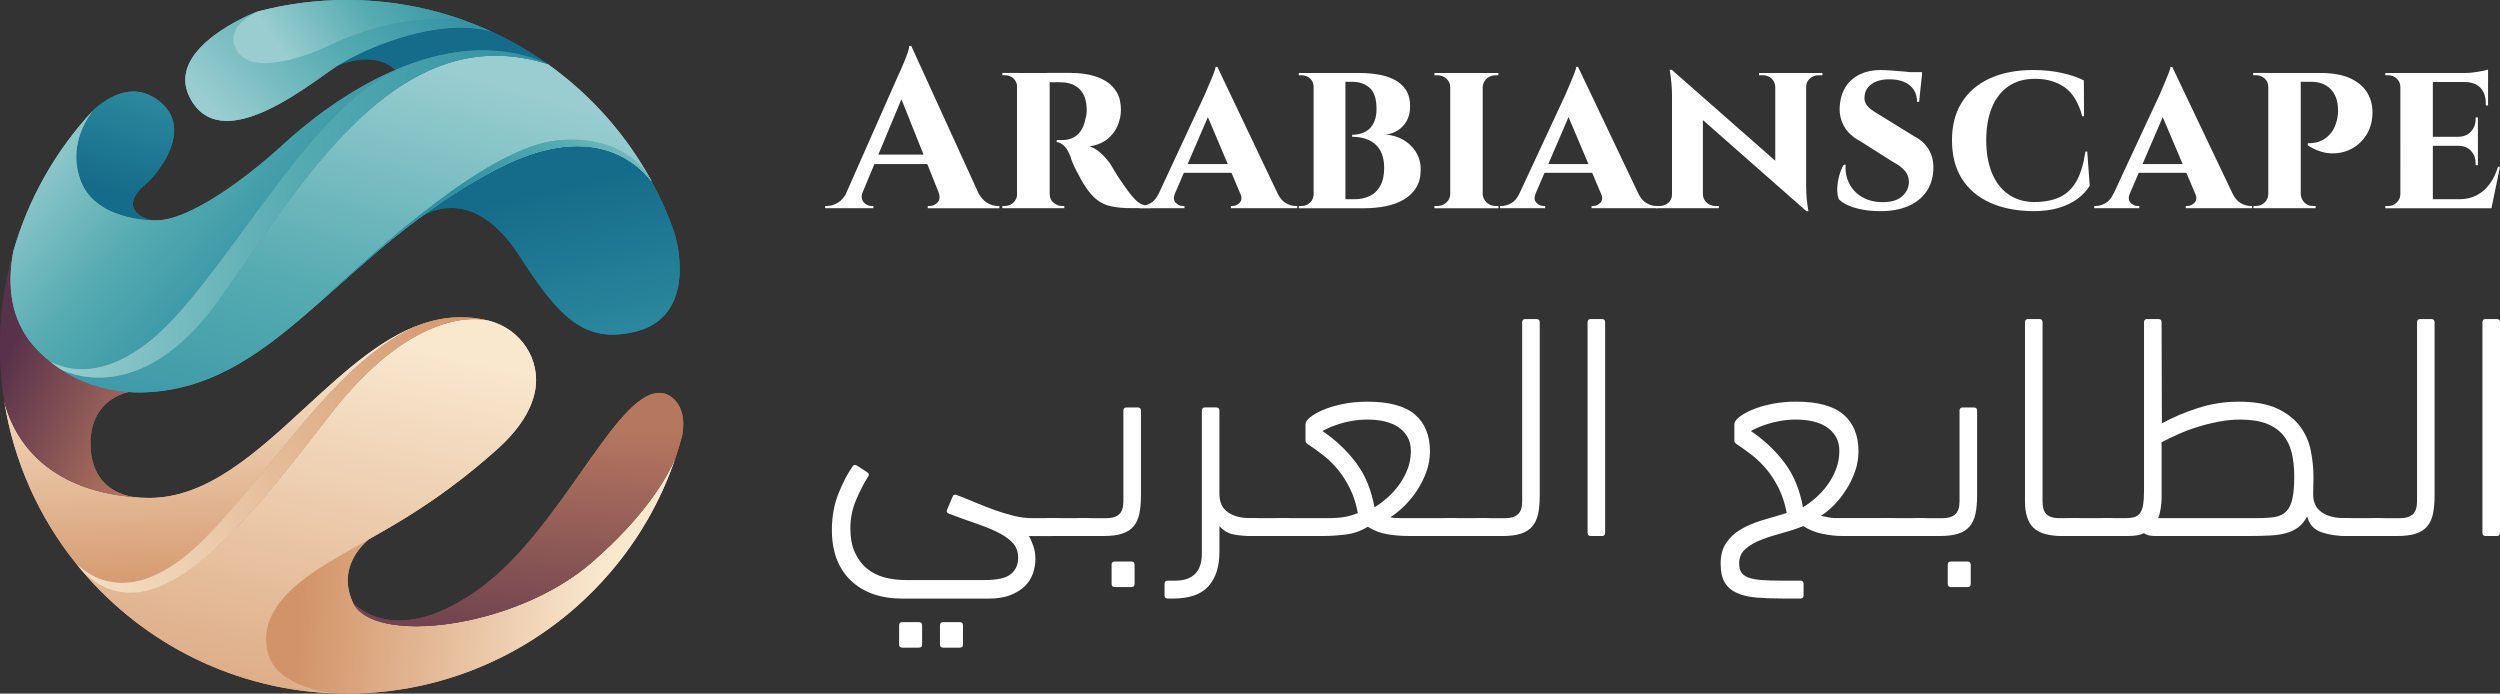<?xml version="1.0" encoding="UTF-8"?>
<svg xmlns="http://www.w3.org/2000/svg" xmlns:xlink="http://www.w3.org/1999/xlink" id="Layer_2" data-name="Layer 2" viewBox="0 0 930.96 258.28">
  <rect x="0" y="0" width="930.96" height="258.28" fill="#333333" stroke="none"/>
  <defs>
    <style> .cls-1 { fill: url(#linear-gradient-2); } .cls-2 { fill: #fff; } .cls-3 { fill: url(#linear-gradient-17); } .cls-4 { fill: url(#linear-gradient-15); } .cls-5 { fill: url(#linear-gradient-18); } .cls-6 { fill: url(#linear-gradient-28); } .cls-7 { fill: url(#linear-gradient-14); } .cls-8 { fill: url(#linear-gradient-20); } .cls-9 { fill: url(#linear-gradient-6); } .cls-10 { fill: url(#linear-gradient-11); } .cls-11 { fill: url(#linear-gradient-10); } .cls-12 { fill: url(#linear-gradient-16); } .cls-13 { fill: url(#linear-gradient-21); } .cls-14 { fill: url(#linear-gradient-25); } .cls-15 { fill: url(#linear-gradient-5); } .cls-16 { fill: url(#linear-gradient-7); } .cls-17 { fill: url(#linear-gradient-24); } .cls-18 { fill: url(#linear-gradient-9); } .cls-19 { fill: url(#linear-gradient-22); } .cls-20 { fill: url(#linear-gradient-3); } .cls-21 { fill: url(#linear-gradient); } .cls-22 { fill: url(#linear-gradient-27); } .cls-23 { fill: url(#linear-gradient-29); } .cls-24 { fill: url(#linear-gradient-30); } .cls-25 { fill: url(#linear-gradient-23); } .cls-26 { fill: url(#linear-gradient-19); } .cls-27 { fill: url(#linear-gradient-4); } .cls-28 { fill: url(#linear-gradient-8); } .cls-29 { fill: url(#linear-gradient-12); } .cls-30 { fill: url(#linear-gradient-13); } .cls-31 { fill: url(#linear-gradient-26); } </style>
    <linearGradient id="linear-gradient" x1="223.19" y1="217.02" x2="112.81" y2="208.94" gradientUnits="userSpaceOnUse">
      <stop offset="0" stop-color="#f9e7ce"></stop>
      <stop offset="1" stop-color="#d29368"></stop>
    </linearGradient>
    <linearGradient id="linear-gradient-2" x1="223.19" y1="217.02" x2="112.82" y2="208.94" xlink:href="#linear-gradient"></linearGradient>
    <linearGradient id="linear-gradient-3" x1="127.44" y1="123.43" x2="83.36" y2="316.86" xlink:href="#linear-gradient"></linearGradient>
    <linearGradient id="linear-gradient-4" x1="127.44" y1="123.43" x2="83.36" y2="316.9" xlink:href="#linear-gradient"></linearGradient>
    <linearGradient id="linear-gradient-5" x1="81.09" y1="130.15" x2="84.03" y2="225.17" xlink:href="#linear-gradient"></linearGradient>
    <linearGradient id="linear-gradient-6" x1="81.09" y1="130.15" x2="84.03" y2="225.17" xlink:href="#linear-gradient"></linearGradient>
    <linearGradient id="linear-gradient-7" x1="60.71" y1="156.74" x2="2.84" y2="130.69" gradientUnits="userSpaceOnUse">
      <stop offset="0" stop-color="#b6775f"></stop>
      <stop offset="1" stop-color="#58314a"></stop>
    </linearGradient>
    <linearGradient id="linear-gradient-8" x1="60.72" y1="156.72" x2="2.85" y2="130.68" xlink:href="#linear-gradient-7"></linearGradient>
    <linearGradient id="linear-gradient-9" x1="237.48" y1="220.41" x2="200.95" y2="71.41" gradientUnits="userSpaceOnUse">
      <stop offset="0" stop-color="#55abb1"></stop>
      <stop offset=".5" stop-color="#3190a3"></stop>
      <stop offset="1" stop-color="#156c8a"></stop>
    </linearGradient>
    <linearGradient id="linear-gradient-10" x1="237.49" y1="220.41" x2="200.95" y2="71.4" xlink:href="#linear-gradient-9"></linearGradient>
    <linearGradient id="linear-gradient-11" x1="154.61" y1="23.54" x2="105.28" y2="200.42" gradientUnits="userSpaceOnUse">
      <stop offset="0" stop-color="#99cdd0"></stop>
      <stop offset=".5" stop-color="#55abb1"></stop>
      <stop offset="1" stop-color="#3190a3"></stop>
    </linearGradient>
    <linearGradient id="linear-gradient-12" x1="154.61" y1="23.54" x2="105.28" y2="200.42" xlink:href="#linear-gradient-11"></linearGradient>
    <linearGradient id="linear-gradient-13" x1="68.75" y1="-21.07" x2="42.38" y2="71.25" xlink:href="#linear-gradient-9"></linearGradient>
    <linearGradient id="linear-gradient-14" x1="68.77" y1="-21.1" x2="42.38" y2="71.27" xlink:href="#linear-gradient-9"></linearGradient>
    <linearGradient id="linear-gradient-15" x1="28.53" y1="33.29" x2="106.6" y2="100.73" xlink:href="#linear-gradient-11"></linearGradient>
    <linearGradient id="linear-gradient-16" x1="28.53" y1="33.29" x2="106.6" y2="100.73" xlink:href="#linear-gradient-11"></linearGradient>
    <linearGradient id="linear-gradient-17" x1="217.02" y1="160.03" x2="212.62" y2="148.66" xlink:href="#linear-gradient-9"></linearGradient>
    <linearGradient id="linear-gradient-18" x1="216.99" y1="159.95" x2="212.59" y2="148.59" xlink:href="#linear-gradient-9"></linearGradient>
    <linearGradient id="linear-gradient-19" x1="89.83" y1="51.21" x2="160.57" y2="-15.14" xlink:href="#linear-gradient-11"></linearGradient>
    <linearGradient id="linear-gradient-20" x1="89.83" y1="51.21" x2="160.57" y2="-15.14" xlink:href="#linear-gradient-11"></linearGradient>
    <linearGradient id="linear-gradient-21" x1="108.76" y1="23.94" x2="165.63" y2="-15.62" gradientUnits="userSpaceOnUse">
      <stop offset="0" stop-color="#99cdd0"></stop>
      <stop offset=".5" stop-color="#55abb1"></stop>
      <stop offset="1" stop-color="#3190a3"></stop>
    </linearGradient>
    <linearGradient id="linear-gradient-22" x1="108.75" y1="23.94" x2="165.63" y2="-15.62" xlink:href="#linear-gradient-21"></linearGradient>
    <linearGradient id="linear-gradient-23" x1="10.9" y1="228.86" x2="188.69" y2="120.13" xlink:href="#linear-gradient"></linearGradient>
    <linearGradient id="linear-gradient-24" x1="10.92" y1="228.89" x2="188.71" y2="120.16" xlink:href="#linear-gradient"></linearGradient>
    <linearGradient id="linear-gradient-25" x1="194.54" y1="157.95" x2="189.58" y2="262.12" xlink:href="#linear-gradient-7"></linearGradient>
    <linearGradient id="linear-gradient-26" x1="194.54" y1="157.95" x2="189.58" y2="262.12" xlink:href="#linear-gradient-7"></linearGradient>
    <linearGradient id="linear-gradient-27" x1="18.63" y1="79.66" x2="203.97" y2="79.66" xlink:href="#linear-gradient-11"></linearGradient>
    <linearGradient id="linear-gradient-28" x1="18.63" y1="79.66" x2="203.97" y2="79.66" xlink:href="#linear-gradient-11"></linearGradient>
    <linearGradient id="linear-gradient-29" x1="239.76" y1="30.82" x2="185.61" y2="85.25" xlink:href="#linear-gradient-11"></linearGradient>
    <linearGradient id="linear-gradient-30" x1="239.78" y1="30.81" x2="185.61" y2="85.24" xlink:href="#linear-gradient-11"></linearGradient>
  </defs>
  <g id="Layer_1-2" data-name="Layer 1">
    <g>
      <g>
        <g>
          <path class="cls-2" d="m316.65,196.63c0,3.56.55,6.57,1.66,9.03,1.11,2.45,2.59,4.46,4.45,6,1.86,1.54,4.03,2.65,6.52,3.33,2.49.67,5.16,1.01,8,1.01h29.41c4.66,0,7.9-.73,9.72-2.2,1.82-1.47,2.73-3.5,2.73-6.12,0-2.06-.58-3.78-1.72-5.17-1.15-1.39-2.83-2.67-5.05-3.86-2.22-1.19-4.93-2.33-8.14-3.44-3.21-1.11-6.83-2.41-10.87-3.92-.71-.24-.95-.71-.71-1.43l2.02-4.75c.24-.79.71-1.07,1.43-.83,2.53.95,5.01,1.94,7.42,2.97,2.42,1.03,4.81,1.96,7.19,2.79,2.38.83,4.69,1.53,6.95,2.08,2.26.56,4.53.83,6.83.83h7.37c1.58,0,2.77.12,3.56.36.79.24,1.19,1.03,1.19,2.38,0,1.59-.38,2.63-1.12,3.15-.75.52-1.95.77-3.6.77h-8.74c.4.63.91,1.74,1.51,3.33.61,1.58.91,3.29.91,5.11s-.3,3.62-.89,5.41c-.6,1.78-1.59,3.37-2.98,4.75-1.39,1.38-3.19,2.51-5.41,3.39-2.22.87-4.92,1.31-8.09,1.31h-32.01c-8.25,0-14.71-2.26-19.39-6.77-4.68-4.51-7.02-10.77-7.02-18.77,0-4.99.83-9.54,2.48-13.66,1.65-4.12,3.44-7.52,5.36-10.22.32-.48.87-.48,1.66,0l3.68,2.38c.63.4.75.91.36,1.54-1.58,2.46-3.09,5.37-4.51,8.73-1.43,3.37-2.14,6.87-2.14,10.51Zm19.36,44.55c-.79,0-1.19-.4-1.19-1.19v-7.13c0-.79.39-1.19,1.19-1.19h6.18c.79,0,1.19.4,1.19,1.19v7.13c0,.79-.4,1.19-1.19,1.19h-6.18Zm15.21,0c-.79,0-1.19-.4-1.19-1.19v-7.13c0-.79.4-1.19,1.19-1.19h6.18c.79,0,1.19.4,1.19,1.19v7.13c0,.79-.4,1.19-1.19,1.19h-6.18Z"></path>
          <path class="cls-2" d="m391.73,199.6c-1.58,0-2.61-.28-3.09-.83-.48-.55-.71-1.43-.71-2.61,0-1.58.22-2.51.65-2.79.44-.28,1.48-.42,3.15-.42h12c1.58,0,2.77.18,3.56.53.79.36,1.19,1.13,1.19,2.32,0,1.51-.38,2.52-1.13,3.03-.75.52-1.96.77-3.62.77h-12Z"></path>
          <path class="cls-2" d="m403.49,199.6c-1.58,0-2.77-.2-3.56-.59-.79-.4-1.19-1.27-1.19-2.61,0-1.5.38-2.45,1.13-2.85.75-.4,1.96-.59,3.62-.59h8.67c1.98,0,3.5-.47,4.57-1.43,1.07-.95,1.6-2.57,1.6-4.87v-33.74c0-.79.4-1.19,1.19-1.19h4.16c.79,0,1.19.4,1.19,1.19v31.72c0,2.54-.2,4.75-.59,6.65-.4,1.9-1.11,3.47-2.14,4.69-1.03,1.23-2.44,2.14-4.22,2.73-1.78.59-4.1.89-6.95.89h-7.48Zm11.64,19.01c-.79,0-1.19-.4-1.19-1.19v-7.13c0-.79.4-1.19,1.19-1.19h6.18c.79,0,1.19.4,1.19,1.19v7.13c0,.79-.4,1.19-1.19,1.19h-6.18Z"></path>
          <path class="cls-2" d="m454.1,184.04c0,3.01,1.05,5.25,3.15,6.71,2.1,1.47,4.89,2.2,8.38,2.2h.59c1.58,0,2.77.22,3.56.65.79.44,1.19,1.21,1.19,2.32,0,1.82-.38,2.89-1.13,3.21-.75.32-1.96.48-3.62.48-2.61,0-4.91-.2-6.89-.59-1.98-.4-3.72-1.43-5.23-3.09v9.5c0,5.62-1.39,9.94-4.16,12.95-2.77,3.01-7.13,4.51-13.07,4.51h-2.02c-.79,0-1.19-.4-1.19-1.19v-4.28c0-.79.4-1.19,1.19-1.19h2.73c3.25,0,5.72-.83,7.42-2.5,1.7-1.66,2.55-4.2,2.55-7.6v-53.22c0-.79.39-1.19,1.19-1.19h4.16c.79,0,1.19.4,1.19,1.19v31.12Z"></path>
          <path class="cls-2" d="m466.1,199.6c-1.58,0-2.61-.28-3.09-.83-.48-.55-.71-1.43-.71-2.61,0-1.58.22-2.51.65-2.79.44-.28,1.48-.42,3.15-.42h12c1.58,0,2.77.18,3.56.53.79.36,1.19,1.13,1.19,2.32,0,1.51-.38,2.52-1.13,3.03-.75.52-1.96.77-3.62.77h-12Z"></path>
          <path class="cls-2" d="m509.22,149.58c8.08,0,13.98,1.6,17.7,4.81,3.72,3.21,5.58,7.78,5.58,13.72,0,2.61-.46,5.17-1.37,7.66-.91,2.5-2.08,4.81-3.5,6.95-1.43,2.14-3.01,4.06-4.75,5.76-1.74,1.7-3.44,3.07-5.11,4.1.39.16.95.26,1.66.3.71.04,1.31.06,1.78.06h19.13c2.06,0,3.4.32,4.04.95.63.63.95,1.43.95,2.38,0,1.35-.38,2.24-1.13,2.67-.75.44-2.04.65-3.86.65h-15.68c-2.85,0-5.54-.22-8.08-.65-2.54-.43-4.95-1.37-7.25-2.79-2.54,1.58-5.31,2.55-8.32,2.91-3.01.36-5.66.53-7.96.53h-15.21c-1.74,0-2.99-.2-3.74-.59-.75-.4-1.13-1.31-1.13-2.73,0-1.27.32-2.14.95-2.61.63-.48,1.94-.71,3.92-.71h16.75c2.3,0,4.28-.14,5.94-.42,1.66-.28,3.37-.77,5.11-1.48-.63-3.4-1.6-6.43-2.91-9.09-1.31-2.65-2.79-4.99-4.45-7.01-1.66-2.02-3.43-3.76-5.29-5.23-1.86-1.46-3.62-2.75-5.29-3.86-1.03-.63-1.54-1.15-1.54-1.54v-6.42c0-.71.57-1.54,1.72-2.5,1.15-.95,2.73-1.86,4.75-2.73,2.02-.87,4.45-1.6,7.31-2.2s5.94-.89,9.27-.89Zm2.61,39.32c1.58-.95,3.19-2.14,4.81-3.56,1.62-1.43,3.09-3.05,4.4-4.87,1.31-1.82,2.35-3.78,3.15-5.88.79-2.1,1.19-4.3,1.19-6.59,0-2.14-.44-3.94-1.31-5.41-.87-1.46-2.04-2.67-3.5-3.62-1.47-.95-3.17-1.64-5.11-2.08-1.94-.44-4.02-.65-6.24-.65-1.98,0-3.88.16-5.7.47-1.82.32-3.47.71-4.93,1.19-1.47.48-2.73.95-3.8,1.43-1.07.48-1.84.87-2.32,1.19,4.91,3.33,9.07,7.25,12.47,11.76,3.4,4.51,5.7,10.06,6.89,16.63Z"></path>
          <path class="cls-2" d="m540.23,199.6c-1.58,0-2.61-.28-3.09-.83-.48-.55-.71-1.43-.71-2.61,0-1.58.22-2.51.65-2.79.44-.28,1.48-.42,3.15-.42h12c1.58,0,2.77.18,3.56.53.79.36,1.19,1.13,1.19,2.32,0,1.51-.38,2.52-1.13,3.03-.75.52-1.96.77-3.62.77h-12Z"></path>
          <path class="cls-2" d="m551.99,199.6c-1.58,0-2.77-.2-3.56-.59-.79-.4-1.19-1.27-1.19-2.61,0-1.5.38-2.45,1.13-2.85.75-.4,1.96-.59,3.62-.59h8.67c1.98,0,3.5-.47,4.57-1.43,1.07-.95,1.6-2.57,1.6-4.87v-66.65c0-.79.4-1.19,1.19-1.19h4.16c.79,0,1.19.4,1.19,1.19v64.63c0,2.54-.2,4.75-.59,6.65-.4,1.9-1.11,3.47-2.14,4.69-1.03,1.23-2.44,2.14-4.22,2.73s-4.1.89-6.95.89h-7.48Z"></path>
          <path class="cls-2" d="m597.73,198.41c0,.79-.4,1.19-1.19,1.19h-4.16c-.79,0-1.19-.4-1.19-1.19v-78.41c0-.79.39-1.19,1.19-1.19h4.16c.79,0,1.19.4,1.19,1.19v78.41Z"></path>
          <path class="cls-2" d="m664.02,222.88c-3.8,0-7.13-.12-9.98-.36-2.85-.24-5.28-.81-7.28-1.72-2-.91-3.51-2.22-4.51-3.92-1.01-1.7-1.51-4.02-1.51-6.95,0-3.09.66-5.64,2-7.66,1.33-2.02,3.11-3.7,5.35-5.05,2.23-1.35,4.84-2.47,7.81-3.39,2.97-.91,6.12-1.84,9.44-2.79-.63-3.4-1.6-6.43-2.91-9.09-1.31-2.65-2.79-4.99-4.46-7.01-1.66-2.02-3.43-3.76-5.29-5.23-1.86-1.46-3.62-2.75-5.29-3.86-1.03-.63-1.54-1.15-1.54-1.54v-6.42c0-.71.57-1.54,1.72-2.5,1.15-.95,2.73-1.86,4.74-2.73,2.01-.87,4.44-1.6,7.29-2.2,2.84-.59,5.92-.89,9.24-.89,8.06,0,13.94,1.6,17.66,4.81,3.71,3.21,5.57,7.78,5.57,13.72,0,2.54-.42,4.99-1.25,7.37-.83,2.38-1.92,4.63-3.27,6.77-1.35,2.14-2.85,4.06-4.51,5.76-1.66,1.7-3.33,3.07-4.99,4.1.87.16,1.78.34,2.73.53.95.2,1.82.3,2.61.3h19.72c1.58,0,2.77.12,3.56.36.79.24,1.19,1.03,1.19,2.38,0,1.59-.38,2.63-1.13,3.15-.75.52-1.96.77-3.62.77h-17.23c-2.3,0-4.75-.28-7.36-.83-2.61-.55-4.94-1.5-6.99-2.85-2.37.95-4.95,1.8-7.75,2.55-2.8.75-5.41,1.58-7.81,2.5-2.41.91-4.4,2.06-5.97,3.44-1.58,1.38-2.37,3.19-2.37,5.41,0,1.35.26,2.44.77,3.27.51.83,1.38,1.48,2.61,1.96,1.23.48,2.85.79,4.87.95,2.02.16,4.53.24,7.54.24h7.01c.79,0,1.19.4,1.19,1.19v4.28c0,.79-.4,1.19-1.19,1.19h-6.42Zm7.37-33.98c1.58-.95,3.19-2.14,4.81-3.56,1.62-1.43,3.09-3.05,4.4-4.87,1.31-1.82,2.36-3.78,3.15-5.88.79-2.1,1.19-4.3,1.19-6.59,0-2.14-.44-3.94-1.31-5.41-.87-1.46-2.04-2.67-3.5-3.62-1.47-.95-3.17-1.64-5.11-2.08-1.94-.44-4.02-.65-6.24-.65-1.98,0-3.88.16-5.7.47-1.82.32-3.47.71-4.93,1.19-1.47.48-2.73.95-3.8,1.43-1.07.48-1.84.87-2.32,1.19,4.91,3.33,9.07,7.25,12.47,11.76,3.4,4.51,5.7,10.06,6.89,16.63Z"></path>
          <path class="cls-2" d="m703.1,199.6c-1.58,0-2.61-.28-3.09-.83-.48-.55-.71-1.43-.71-2.61,0-1.58.22-2.51.65-2.79.44-.28,1.48-.42,3.15-.42h12c1.58,0,2.77.18,3.56.53.79.36,1.19,1.13,1.19,2.32,0,1.51-.38,2.52-1.13,3.03-.75.52-1.96.77-3.62.77h-12Z"></path>
          <path class="cls-2" d="m714.86,199.6c-1.58,0-2.77-.2-3.56-.59-.79-.4-1.19-1.27-1.19-2.61,0-1.5.38-2.45,1.13-2.85.75-.4,1.96-.59,3.62-.59h8.67c1.98,0,3.5-.47,4.57-1.43,1.07-.95,1.6-2.57,1.6-4.87v-33.74c0-.79.4-1.19,1.19-1.19h4.16c.79,0,1.19.4,1.19,1.19v31.72c0,2.54-.2,4.75-.59,6.65-.4,1.9-1.11,3.47-2.14,4.69-1.03,1.23-2.44,2.14-4.22,2.73-1.78.59-4.1.89-6.95.89h-7.48Zm11.64,19.01c-.79,0-1.19-.4-1.19-1.19v-7.13c0-.79.39-1.19,1.19-1.19h6.18c.79,0,1.19.4,1.19,1.19v7.13c0,.79-.4,1.19-1.19,1.19h-6.18Z"></path>
          <path class="cls-2" d="m754.07,120c0-.79.39-1.19,1.19-1.19h4.16c.79,0,1.19.4,1.19,1.19v66.65c0,2.38.51,4.02,1.54,4.93,1.03.91,2.53,1.37,4.51,1.37h5.94c3.17,0,4.75,1.11,4.75,3.33,0,1.59-.38,2.54-1.13,2.85-.75.32-1.96.48-3.62.48h-4.63c-4.99,0-8.55-1.01-10.69-3.03-2.14-2.02-3.21-5.33-3.21-9.92v-66.65Z"></path>
          <path class="cls-2" d="m772.48,199.6c-1.58,0-2.61-.28-3.09-.83-.48-.55-.71-1.43-.71-2.61,0-1.58.22-2.51.65-2.79.44-.28,1.48-.42,3.15-.42h12c1.58,0,2.77.18,3.56.53.79.36,1.19,1.13,1.19,2.32,0,1.51-.38,2.52-1.13,3.03-.75.52-1.96.77-3.62.77h-12Z"></path>
          <path class="cls-2" d="m859.13,192.35c-.87,1.66-1.96,2.99-3.26,3.98-1.31.99-2.83,1.72-4.57,2.2-1.74.48-3.76.77-6.05.89-2.29.12-4.86.18-7.71.18h-35.36c-.63,0-1.3-.08-2.02-.24-.71-.16-1.31-.43-1.78-.83-.79.4-1.66.67-2.61.83-.95.16-2.18.24-3.68.24h-7.84c-1.58,0-2.77-.2-3.56-.59-.79-.4-1.19-1.31-1.19-2.73,0-2.22,1.59-3.33,4.75-3.33h7.25c1.35,0,2.47-.14,3.39-.42.91-.28,1.62-.81,2.14-1.6.51-.79.87-1.84,1.07-3.15.2-1.31.3-2.99.3-5.05v-62.73c0-.79.39-1.19,1.17-1.19h4.2c.78,0,1.17.4,1.17,1.19l.11,37.66c4.03-2.22,8.5-4.12,13.4-5.7,4.9-1.58,9.96-2.38,15.18-2.38,5.93,0,10.71.85,14.35,2.55,3.64,1.7,6.46,3.9,8.48,6.59,2.02,2.69,3.36,5.7,4.03,9.03.67,3.33,1.01,6.57,1.01,9.74,0,1.27-.02,2.46-.06,3.56-.04,1.11-.06,2.1-.06,2.97,0,3.01,1.05,5.25,3.15,6.71,2.1,1.47,4.89,2.2,8.38,2.2h.59c1.58,0,2.77.22,3.56.65.79.44,1.19,1.21,1.19,2.32,0,1.82-.38,2.89-1.13,3.21-.75.32-1.96.48-3.62.48-3.41,0-6.45-.48-9.14-1.43-2.69-.95-4.42-2.89-5.2-5.82Zm-18.48.59c2.54,0,4.68-.14,6.43-.42,1.75-.28,3.15-.95,4.23-2.02,1.07-1.07,1.84-2.63,2.32-4.69.47-2.06.71-4.87.71-8.43,0-3.25-.32-6.18-.95-8.79-.63-2.61-1.73-4.83-3.27-6.65-1.55-1.82-3.61-3.23-6.19-4.22-2.58-.99-5.82-1.48-9.7-1.48-2.62,0-5.28.26-7.98.77-2.7.52-5.32,1.17-7.86,1.96-2.54.79-4.96,1.7-7.26,2.73-2.3,1.03-4.37,2.02-6.19,2.97v20.79c0,1.19-.12,2.52-.35,3.98-.23,1.47-.54,2.63-.93,3.5h37.02Z"></path>
          <path class="cls-2" d="m873.46,199.6c-1.58,0-2.61-.28-3.09-.83-.48-.55-.71-1.43-.71-2.61,0-1.58.22-2.51.65-2.79.44-.28,1.48-.42,3.15-.42h12c1.58,0,2.77.18,3.56.53.79.36,1.19,1.13,1.19,2.32,0,1.51-.38,2.52-1.13,3.03-.75.52-1.96.77-3.62.77h-12Z"></path>
          <path class="cls-2" d="m885.22,199.6c-1.58,0-2.77-.2-3.56-.59-.79-.4-1.19-1.27-1.19-2.61,0-1.5.38-2.45,1.13-2.85.75-.4,1.96-.59,3.62-.59h8.67c1.98,0,3.5-.47,4.57-1.43,1.07-.95,1.6-2.57,1.6-4.87v-66.65c0-.79.4-1.19,1.19-1.19h4.16c.79,0,1.19.4,1.19,1.19v64.63c0,2.54-.2,4.75-.59,6.65-.4,1.9-1.11,3.47-2.14,4.69-1.03,1.23-2.44,2.14-4.22,2.73-1.78.59-4.1.89-6.95.89h-7.48Z"></path>
          <path class="cls-2" d="m930.96,198.41c0,.79-.4,1.19-1.19,1.19h-4.16c-.79,0-1.19-.4-1.19-1.19v-78.41c0-.79.39-1.19,1.19-1.19h4.16c.79,0,1.19.4,1.19,1.19v78.41Z"></path>
        </g>
        <g>
          <path class="cls-2" d="m321.29,71.42c-.45,1.12-.53,2.07-.25,2.85.28.78.76,1.38,1.43,1.8.67.42,1.34.63,2.01.63h.76v.84h-17.96v-.84h.76c1.29,0,2.62-.41,3.99-1.22,1.37-.81,2.5-2.17,3.4-4.07h5.88Zm18.05-54.31l.34,10.24-20.82,49.95h-6.13l21.74-49.19c.17-.34.46-.97.88-1.89.42-.92.87-1.97,1.34-3.15.47-1.18.91-2.31,1.3-3.4.39-1.09.59-1.94.59-2.56h.76Zm8.81,40.46v3.53h-24.68v-3.53h24.68Zm-8.81-40.46l27.36,59.93h-15.02l-17.46-43.73,5.12-16.2Zm10.07,54.31h14.69c.95,1.9,2.1,3.26,3.44,4.07,1.34.81,2.66,1.22,3.95,1.22h.67v.84h-26.69v-.84h.76c1.12,0,2.1-.46,2.94-1.38.84-.92.92-2.22.25-3.9Z"></path>
          <path class="cls-2" d="m378.96,32.38h-.17c-.06-1.29-.52-2.34-1.38-3.15-.87-.81-1.89-1.22-3.06-1.22h-1.09v-.84h6.04l-.34,5.2Zm0,39.87l.34,5.29h-6.04v-.84h1.01c1.23,0,2.28-.43,3.15-1.3.87-.87,1.33-1.92,1.38-3.15h.17Zm11.92-45.08v50.37h-12.17V27.18h12.17Zm8.14,0c2.35,0,4.62.24,6.8.71,2.18.48,4.14,1.23,5.88,2.27,1.73,1.04,3.12,2.43,4.16,4.2,1.03,1.76,1.55,3.96,1.55,6.59,0,1.96-.41,3.9-1.22,5.83-.81,1.93-2.07,3.6-3.78,4.99-1.71,1.4-3.93,2.32-6.67,2.77,1.62.5,3.18,1.48,4.66,2.94,1.48,1.46,2.62,2.83,3.4,4.11.28.45.7,1.16,1.26,2.14.56.98,1.27,2.1,2.14,3.36.87,1.26,1.78,2.56,2.73,3.9,1.12,1.51,2.1,2.67,2.94,3.48.84.81,1.71,1.38,2.6,1.72.89.34,1.93.5,3.11.5v.84h-7.05c-3.02,0-5.58-.22-7.68-.67-2.1-.45-3.9-1.27-5.41-2.48-1.51-1.2-2.94-2.84-4.28-4.91-.5-.73-1.04-1.61-1.6-2.64-.56-1.03-1.12-2.08-1.68-3.15-.56-1.06-1.05-2.1-1.47-3.11-.42-1.01-.71-1.85-.88-2.52-.73-1.79-1.55-3.09-2.48-3.9-.92-.81-1.78-1.22-2.56-1.22v-.76h2.1c1.18,0,2.34-.21,3.48-.63,1.15-.42,2.2-1.23,3.15-2.43.95-1.2,1.65-2.98,2.1-5.33.11-.34.21-.81.29-1.43.08-.61.1-1.31.04-2.1-.11-2.07-.49-3.72-1.13-4.95-.64-1.23-1.44-2.18-2.39-2.85-.95-.67-1.92-1.13-2.9-1.39-.98-.25-1.83-.38-2.56-.38-1.06-.06-2.03-.07-2.9-.04-.87.03-1.53.01-1.97-.04-.06,0-.14-.29-.25-.88-.11-.59-.28-1.44-.5-2.56h8.98Zm-8.31,45.08h.17c0,1.4.49,2.49,1.47,3.27.98.78,2,1.18,3.06,1.18h.92v.84h-6.04l.42-5.29Z"></path>
          <path class="cls-2" d="m437.55,72c-.62,1.51-.53,2.67.25,3.48.78.81,1.65,1.22,2.6,1.22h.67v.84h-16.79v-.84h.67c1.12,0,2.29-.35,3.52-1.05,1.23-.7,2.24-1.92,3.02-3.65h6.04Zm15.78-47.09l.17,10.07-18.21,42.31h-6.21l19.64-42.22c.11-.34.36-.94.76-1.81.39-.87.81-1.85,1.26-2.94.45-1.09.87-2.13,1.26-3.11.39-.98.62-1.75.67-2.31h.67Zm7.3,36.18v3.27h-21.4v-3.27h21.4Zm-7.3-36.18l24.85,52.21h-14.19l-15.61-36.85,4.95-15.36Zm8.56,47.09h13.85c.84,1.74,1.87,2.95,3.11,3.65,1.23.7,2.41,1.05,3.53,1.05h.67v.84h-24.68v-.84h.67c.95,0,1.82-.41,2.6-1.22.78-.81.87-1.97.25-3.48Z"></path>
          <path class="cls-2" d="m489.43,32.47h-.25c0-1.34-.43-2.42-1.3-3.23-.87-.81-1.97-1.22-3.32-1.22h-.92v-.84h5.79v5.29Zm0,39.79v5.29h-5.79v-.84h.92c1.34,0,2.45-.43,3.32-1.3.87-.87,1.3-1.92,1.3-3.15h.25Zm11.58-45.08v50.37h-11.84V27.18h11.84Zm5.2,0c2.18,0,4.39.17,6.63.5,2.24.34,4.28.95,6.13,1.85,1.85.9,3.33,2.15,4.45,3.78,1.12,1.62,1.68,3.75,1.68,6.38,0,2.13-.45,3.95-1.34,5.46-.9,1.51-2.04,2.69-3.44,3.52-1.4.84-2.88,1.32-4.45,1.43,2.46.17,4.67.81,6.63,1.93,1.96,1.12,3.54,2.63,4.74,4.53,1.2,1.9,1.81,4.11,1.81,6.63s-.56,4.86-1.68,6.67c-1.12,1.82-2.66,3.3-4.62,4.45-1.96,1.15-4.21,1.97-6.76,2.48-2.55.5-5.22.76-8.02.76h-7.56v-3.36h4.03c2.01,0,3.85-.38,5.5-1.13,1.65-.76,2.98-2,3.99-3.74,1.01-1.73,1.51-4.03,1.51-6.88,0-1.96-.29-3.68-.88-5.16-.59-1.48-1.41-2.69-2.48-3.61-1.06-.92-2.32-1.61-3.78-2.06-1.46-.45-3.05-.67-4.78-.67v-.76c1.23,0,2.41-.18,3.53-.55,1.12-.36,2.08-.92,2.9-1.68.81-.76,1.45-1.75,1.93-2.98.48-1.23.71-2.71.71-4.45,0-3.75-.87-6.36-2.6-7.85-1.73-1.48-3.92-2.22-6.55-2.22h-10.41c0-.06-.07-.35-.21-.88-.14-.53-.32-1.33-.55-2.39h13.93Z"></path>
          <path class="cls-2" d="m540.29,32.47h-.25c0-1.29-.48-2.35-1.43-3.19-.95-.84-2.1-1.26-3.44-1.26h-1.01v-.84h6.13v5.29Zm0,39.79v5.29h-6.13v-.84h1.09c1.29,0,2.41-.43,3.36-1.3.95-.87,1.43-1.92,1.43-3.15h.25Zm11.84-45.08v50.37h-12.09V27.18h12.09Zm-.17,5.29v-5.29h6.04l-.08.84h-.92c-1.34,0-2.48.42-3.4,1.26-.92.84-1.41,1.9-1.47,3.19h-.17Zm0,39.79h.17c.06,1.23.55,2.28,1.47,3.15.92.87,2.06,1.3,3.4,1.3h1.01v.84h-6.04v-5.29Z"></path>
          <path class="cls-2" d="m571.86,72c-.62,1.51-.53,2.67.25,3.48.78.81,1.65,1.22,2.6,1.22h.67v.84h-16.79v-.84h.67c1.12,0,2.29-.35,3.53-1.05,1.23-.7,2.24-1.92,3.02-3.65h6.04Zm15.78-47.09l.17,10.07-18.22,42.31h-6.21l19.64-42.22c.11-.34.36-.94.76-1.81.39-.87.81-1.85,1.26-2.94.45-1.09.87-2.13,1.26-3.11.39-.98.61-1.75.67-2.31h.67Zm7.3,36.18v3.27h-21.41v-3.27h21.41Zm-7.3-36.18l24.85,52.21h-14.19l-15.61-36.85,4.95-15.36Zm8.56,47.09h13.85c.84,1.74,1.87,2.95,3.11,3.65,1.23.7,2.4,1.05,3.53,1.05h.67v.84h-24.68v-.84h.67c.95,0,1.82-.41,2.6-1.22.78-.81.87-1.97.25-3.48Z"></path>
          <path class="cls-2" d="m622.89,72.42v5.12h-6.21v-.84h1.34c1.29,0,2.38-.41,3.27-1.22.89-.81,1.34-1.83,1.34-3.06h.25Zm-.34-46.42l11.58,12.59v38.95h-11.5v-41.97c0-2.85-.28-6.04-.84-9.57h.76Zm0,0l49.27,43.31.84,9.32-49.19-43.31-.92-9.32Zm11.58,46.42c.05,1.23.53,2.25,1.43,3.06.89.81,1.96,1.22,3.19,1.22h1.34v.84h-6.13v-5.12h.17Zm26.95-40.12c-.06-1.23-.52-2.25-1.38-3.06-.87-.81-1.95-1.22-3.23-1.22h-1.43v-.84h6.21v5.12h-.17Zm11.5-5.12v41.64c0,1.96.07,3.68.21,5.16.14,1.48.35,3.04.63,4.66h-.76l-11.58-13.35V27.18h11.5Zm-.25,5.12v-5.12h6.3v.84h-1.43c-1.23,0-2.31.41-3.23,1.22-.92.81-1.38,1.83-1.38,3.06h-.25Z"></path>
          <path class="cls-2" d="m700.29,26.09c1.12,0,2.48.06,4.07.17,1.59.11,3.17.24,4.74.38,1.57.14,2.95.31,4.15.5,1.2.2,2.03.38,2.48.55l-1.09,10.24h-.76c0-2.57-.9-4.62-2.69-6.13-1.79-1.51-4.37-2.27-7.72-2.27-2.69,0-4.86.59-6.51,1.76-1.65,1.18-2.53,2.74-2.64,4.7-.11,1.01.07,1.92.55,2.73.48.81,1.15,1.53,2.01,2.14.87.62,1.83,1.23,2.9,1.85l13.18,8.14c2.24,1.12,4,2.74,5.29,4.87,1.29,2.13,1.85,4.7,1.68,7.72-.17,3.13-1.08,5.85-2.73,8.14-1.65,2.3-3.92,4.04-6.8,5.25-2.88,1.2-6.28,1.8-10.2,1.8-2.41,0-4.65-.2-6.72-.59-2.07-.39-3.85-.92-5.33-1.59-1.48-.67-2.62-1.43-3.4-2.27-.45-1.12-.64-2.48-.59-4.07.06-1.59.31-3.19.76-4.78.45-1.6,1.01-2.92,1.68-3.99h.67c-.17,2.52.28,4.84,1.34,6.97,1.06,2.13,2.67,3.82,4.83,5.08,2.15,1.26,4.71,1.89,7.68,1.89,3.25,0,5.68-.76,7.3-2.27,1.62-1.51,2.43-3.3,2.43-5.37,0-1.45-.49-2.78-1.47-3.99-.98-1.2-2.59-2.39-4.83-3.57l-11.92-7.56c-2.8-1.45-4.83-3.39-6.09-5.79-1.26-2.41-1.72-5.04-1.39-7.89.28-2.69,1.08-4.98,2.39-6.88,1.31-1.9,3.06-3.36,5.25-4.37s4.67-1.51,7.47-1.51Zm15.45.76l-.08,1.51h-8.98v-1.51h9.07Z"></path>
          <path class="cls-2" d="m777.26,56.47l.92,12.67c-1.06,1.79-2.55,3.4-4.45,4.83-1.9,1.43-4.23,2.56-6.97,3.4-2.74.84-5.93,1.26-9.57,1.26-6.27-.06-11.67-1.12-16.2-3.19-4.53-2.07-8.02-5.05-10.45-8.94-2.43-3.89-3.65-8.63-3.65-14.23s1.2-10.17,3.61-14.06c2.41-3.89,5.88-6.88,10.41-8.98,4.53-2.1,9.96-3.15,16.28-3.15,3.8,0,7.34.36,10.62,1.09,3.27.73,6,1.65,8.18,2.77l.08,13.35h-.67c-1.4-5.15-3.61-8.76-6.63-10.83-3.02-2.07-6.63-3.11-10.83-3.11s-7.4.95-10.11,2.85c-2.72,1.9-4.76,4.56-6.13,7.97-1.37,3.41-2.06,7.42-2.06,12s.68,8.68,2.06,12.09c1.37,3.41,3.37,6.07,6,7.97,2.63,1.9,5.79,2.91,9.49,3.02,3.97,0,7.26-.62,9.86-1.85,2.6-1.23,4.67-3.22,6.21-5.96,1.54-2.74,2.64-6.41,3.32-11h.67Z"></path>
          <path class="cls-2" d="m793.13,72c-.62,1.51-.53,2.67.25,3.48.78.81,1.65,1.22,2.6,1.22h.67v.84h-16.79v-.84h.67c1.12,0,2.29-.35,3.52-1.05,1.23-.7,2.24-1.92,3.02-3.65h6.04Zm15.78-47.09l.17,10.07-18.21,42.31h-6.21l19.64-42.22c.11-.34.36-.94.76-1.81.39-.87.81-1.85,1.26-2.94.45-1.09.87-2.13,1.26-3.11.39-.98.62-1.75.67-2.31h.67Zm7.3,36.18v3.27h-21.4v-3.27h21.4Zm-7.3-36.18l24.85,52.21h-14.19l-15.61-36.85,4.95-15.36Zm8.56,47.09h13.85c.84,1.74,1.87,2.95,3.11,3.65,1.23.7,2.41,1.05,3.53,1.05h.67v.84h-24.68v-.84h.67c.95,0,1.82-.41,2.6-1.22.78-.81.87-1.97.25-3.48Z"></path>
          <path class="cls-2" d="m844.84,32.38h-.17c0-1.29-.45-2.34-1.34-3.15-.9-.81-1.96-1.22-3.19-1.22h-1.09v-.84h6.13l-.34,5.2Zm.08,39.87l.25,5.29h-6.04v-.84h1.01c1.23,0,2.29-.43,3.19-1.3.89-.87,1.34-1.92,1.34-3.15h.25Zm11.84-45.08v50.37h-12.09V27.18h12.09Zm7.13,0c4.53,0,8.2.62,11,1.85,2.8,1.23,4.9,2.9,6.3,4.99,1.4,2.1,2.15,4.46,2.27,7.09.11,3.3-.55,6.18-1.97,8.65-1.43,2.46-3.34,4.34-5.75,5.62-2.41,1.29-5.04,1.86-7.89,1.72-2.85-.14-5.68-1.13-8.48-2.98v-.76c1.18,0,2.21-.1,3.11-.29.89-.2,1.83-.57,2.81-1.13.98-.56,1.92-1.4,2.81-2.52.89-1.12,1.59-2.63,2.1-4.53.17-.67.29-1.41.38-2.22.08-.81.1-1.52.04-2.14-.06-3.08-.97-5.53-2.73-7.34-1.76-1.82-4.21-2.73-7.35-2.73h-3.95c-.22-1.06-.48-2.15-.76-3.27h8.06Zm-7.3,45.08h.17c.06,1.23.5,2.28,1.34,3.15.84.87,1.9,1.3,3.19,1.3h1.01v.84h-6.13l.42-5.29Z"></path>
          <path class="cls-2" d="m894.11,32.47h-.25c0-1.29-.45-2.35-1.34-3.19-.9-.84-1.96-1.26-3.19-1.26h-1.09v-.84h6.21l-.34,5.29Zm0,39.79l.34,5.29h-6.21v-.84h1.09c1.23,0,2.29-.43,3.19-1.3.89-.87,1.34-1.92,1.34-3.15h.25Zm11.84-45.08v50.37h-12.09V27.18h12.09Zm20.57,0v3.36h-20.73v-3.36h20.73Zm-3.78,23.76v3.36h-16.96v-3.36h16.96Zm2.85,23.25l1.93,3.36h-21.74v-3.36h19.81Zm5.37-12.09l-3.19,15.45h-14.52l2.6-3.36c2.41,0,4.55-.49,6.42-1.47,1.87-.98,3.48-2.38,4.83-4.2,1.34-1.82,2.38-3.96,3.11-6.42h.76Zm-8.23-18.38v7.39h-7.22v-.17c1.96-.06,3.51-.71,4.66-1.97,1.15-1.26,1.72-2.81,1.72-4.66v-.59h.84Zm0,10.41v7.39h-.84v-.67c0-1.85-.57-3.4-1.72-4.66-1.15-1.26-2.7-1.89-4.66-1.89v-.17h7.22Zm3.78-28.2v2.01l-8.81-.76c1.62,0,3.33-.15,5.12-.46,1.79-.31,3.02-.57,3.69-.8Zm0,4.45v8.9h-.84v-.76c0-2.46-.66-4.39-1.97-5.79-1.32-1.4-3.2-2.13-5.67-2.18v-.17h8.48Z"></path>
        </g>
      </g>
      <g>
        <path class="cls-21" d="m129.14,258.28c-1.01,0-2,0-3.02-.04h-.12c-8.23-.53-22.98-4.13-26.06-14.32-2.88-9.54.96-18.43,11.75-27.17.48-.39.97-.78,1.47-1.17.52-.39,1.04-.78,1.55-1.15,1.08-.79,2.16-1.54,3.21-2.22,5.08-3.35,10.59-6.44,16.43-9.72l2.96-1.66c-2.85,2.37-11.7,11.06-5.89,23.58,2.62,5.6,11.24,8.8,23.65,8.8,12.17,0,26.59-3.06,39.58-8.39,10.16-4.18,18.92-9.44,26.02-15.64,1.24-1.08,2.5-2.21,3.73-3.35,17.25-15.92,24.33-28.81,27.02-35.07-5.31,15.63-13.48,29.92-24.28,42.49-3.84,4.48-8.05,8.76-12.52,12.71-23.6,20.85-53.97,32.33-85.5,32.33Z"></path>
        <path class="cls-1" d="m251.44,170.75c-5.35,15.75-13.67,30.14-24.28,42.49-3.88,4.52-8.06,8.76-12.52,12.71-22.78,20.12-52.71,32.33-85.5,32.33-1.01,0-2,0-3.02-.04h-.12c-8.09-.52-22.95-4.05-26.06-14.32-3.27-10.81,2.58-19.74,11.75-27.17.48-.39.97-.78,1.47-1.17t.02,0c.5-.38,1.02-.77,1.54-1.14,1.04-.76,2.11-1.5,3.21-2.22,5.91-3.9,12.34-7.41,19.39-11.38-3.09,2.56-11.65,11.16-5.89,23.58,0,0,0,.02,0,.03,5.48,11.7,36,11.56,63.22.38,9.47-3.89,18.54-9.11,26.02-15.64,1.29-1.13,2.54-2.25,3.73-3.35,16.93-15.63,24.11-28.3,27.02-35.07Z"></path>
        <path class="cls-20" d="m126.01,258.24c-36.95-.88-71.82-17.62-95.67-45.94,5.55,5.59,11.7,8.43,18.27,8.43,23.05,0,50.23-35.14,74.2-66.14.38-.48.76-.98,1.14-1.45.76-.95,1.51-1.88,2.25-2.78.38-.45.75-.9,1.13-1.34.74-.89,1.47-1.74,2.21-2.56.66-.75,1.34-1.49,1.99-2.21l.19-.21c.73-.78,1.45-1.54,2.16-2.27,1.01-1.04,2-2.01,3.18-3.16l.48-.45c.53-.5,1.05-.99,1.58-1.48.7-.63,1.37-1.24,2.04-1.81,1.06-.91,2.04-1.72,3.01-2.48.66-.52,1.31-1.03,1.95-1.51.86-.64,1.87-1.38,2.87-2.05l1.85-1.24.58-.36c.41-.26.83-.52,1.25-.77.58-.36,1.18-.7,1.75-1.03.59-.33,1.17-.64,1.74-.94.58-.3,1.14-.58,1.7-.85,4.03-1.96,7.99-3.33,11.76-4.08,2.39-.48,4.74-.73,6.97-.73h.26c1.05,0,2.04.07,2.96.19.48.06.89.12,1.23.19.2.04.63.13.63.13.1.02.48.12.48.12,11.91,3.08,19.36,14.6,17.07,26.26-1.43,7.25-6.2,14.54-14.18,21.67-5.74,5.13-11.42,9.77-17.36,14.17-11.38,8.43-21.62,14.36-30.32,19.26l-2.97,1.67c-5.84,3.28-11.36,6.37-16.43,9.72-2.3,1.52-4.39,3.04-6.23,4.54-10.79,8.75-14.63,17.63-11.75,27.17,3.08,10.18,17.83,13.79,26.06,14.32Z"></path>
        <path class="cls-27" d="m199.2,145.72c-1.24,6.31-5.23,13.67-14.18,21.67-6.11,5.46-11.89,10.12-17.36,14.17-11.32,8.39-21.34,14.21-30.32,19.26h0c-7.06,3.98-13.48,7.49-19.39,11.39-2.19,1.44-4.28,2.96-6.23,4.54-9.17,7.43-15.02,16.36-11.75,27.17,3.11,10.27,17.97,13.8,26.06,14.32-38.37-.91-72.61-18.56-95.67-45.94,26.4,26.6,59.03-14.47,92.47-57.71.38-.48.76-.98,1.14-1.45.76-.95,1.51-1.88,2.25-2.78.38-.45.75-.9,1.13-1.34.74-.89,1.47-1.74,2.21-2.56.73-.83,1.47-1.64,2.18-2.41.73-.78,1.45-1.54,2.16-2.27,1.07-1.1,2.14-2.15,3.18-3.16.69-.65,1.38-1.3,2.06-1.93h0c.69-.63,1.36-1.24,2.03-1.81,0,0,.02,0,.02,0,1.01-.88,2-1.7,2.99-2.48.66-.52,1.31-1.03,1.95-1.51.97-.72,1.92-1.41,2.87-2.05.62-.42,1.24-.83,1.85-1.24.62-.38,1.21-.76,1.83-1.14.58-.36,1.18-.7,1.75-1.03.02,0,.02,0,.02,0,.58-.33,1.15-.64,1.72-.94h.02c.57-.3,1.12-.58,1.68-.85h0c4.44-2.16,8.39-3.41,11.75-4.08,2.86-.58,5.28-.74,7.22-.73,1.16,0,2.16.08,2.96.18.48.06.89.13,1.23.19h.03s.02,0,.03,0h.02c.18.05.37.08.55.13,0,0,.03,0,.04.02.06,0,.1.02.16.03.06,0,.12.03.17.04.03.02.06.03.09.03.02,0,.03,0,.03,0,.03.02.06.02.08.03,11.62,3,19.29,14.47,16.97,26.24Z"></path>
        <path class="cls-15" d="m45.44,217.07c-8,0-13.66-3.85-17-7.07-14.1-17.54-23.36-38.46-26.85-60.54,1.55,6.47,7.27,22.4,26.8,30.68,6.38,2.71,13.78,4.4,22.02,5.04.03,0,.07,0,.1,0,1.12.14,2.26.21,3.48.21h.22c.5.02,1,.03,1.5.03,21.45,0,40.02-17.12,57.99-33.67l.61-.56c14.59-13.42,29.67-27.3,46.55-31.67-17.47,4.83-32.96,20.66-45.8,35.52-4.89,5.65-9.75,11.62-14.45,17.39-8.5,10.43-16.53,20.29-24.75,28.51-1.15,1.15-2.33,2.27-3.49,3.32-9.44,8.5-18.5,12.81-26.93,12.81Z"></path>
        <path class="cls-9" d="m160.86,119.52c-16.5,4.56-31.5,18.98-45.8,35.52-13.46,15.56-26.29,32.99-39.2,45.9-1.19,1.19-2.35,2.29-3.49,3.32-23.16,20.86-38.21,11.26-43.93,5.74-.02-.03-.03-.03-.04-.04-13.77-17.14-23.23-37.83-26.8-60.5,1.66,6.92,7.43,22.47,26.8,30.68,5.96,2.53,13.21,4.36,22.02,5.04.03,0,.07,0,.1,0,1.26.16,2.5.22,3.7.21,22.33.82,41.2-16.8,60.1-34.2,14.93-13.73,29.86-27.35,46.55-31.67Z"></path>
        <path class="cls-16" d="m50.41,185.17c-37.02-2.83-46.47-25.92-48.81-35.72,0-.05-.01-.08-.02-.11C.53,142.74,0,135.95,0,129.14,0,117.08,1.66,105.14,4.95,93.65c-4.24,23.6,5.78,34.66,13.68,40.93,1.2.96,2.49,1.91,3.85,2.82,7.3,4.95,16.05,7.91,25.34,8.58-3.48.82-14.77,4.73-14.08,20.46.64,14.48,10.72,17.95,16.68,18.73Z"></path>
        <path class="cls-28" d="m50.41,185.17c-37.43-2.86-46.64-26.66-48.81-35.72,0-.05-.01-.08-.02-.11-1.04-6.58-1.58-13.32-1.58-20.2,0-12.31,1.72-24.21,4.95-35.49-3.91,21.8,4.15,33.37,13.68,40.93,1.26,1.01,2.55,1.95,3.85,2.82,0,0,.01,0,.02.02,7.53,5.11,16.3,7.91,25.31,8.56-3.55.84-14.77,4.77-14.08,20.46.57,12.89,8.8,17.7,16.68,18.73Z"></path>
        <path class="cls-18" d="m228.17,124.6c-13.47,0-21.97-9.51-34.84-29.48-9.43-14.62-18.95-17.68-25.28-17.68-5.65,0-9.79,2.31-11.3,3.31,9.37-6.97,18.59-12.79,28.21-17.79,10.89-5.67,20.97-8.54,29.97-8.54,15.23,0,23.93,8.25,27.76,13.17,3.36,6.15,6.19,12.56,8.46,19.1,3.02,10.66,2.55,20.58-1.26,27.29-2.66,4.67-6.87,7.81-12.51,9.31-3.34.89-6.35,1.32-9.2,1.32Z"></path>
        <path class="cls-11" d="m237.38,123.28c-19.73,5.24-29.34-5.34-44.05-28.16-16.61-25.76-33.54-16.37-36.58-14.38,8.5-6.32,17.79-12.37,28.21-17.79,34.48-17.95,51.59-3.26,57.73,4.63.02.02.03.05.05.07,3.3,6.06,6.13,12.42,8.42,19.03,0,.02.01.05.02.07,4.12,14.55,2.71,32.13-13.8,36.53Z"></path>
        <path class="cls-10" d="m51.89,146.13c-1.36,0-2.73-.05-4.07-.15-9.29-.67-18.05-3.63-25.32-8.55.6.32,6.07,3.15,14.3,3.15,10.85,0,27.33-4.91,44.25-28.32,3.54-4.89,7.11-10.06,10.9-15.52,23.44-33.86,52.62-75.99,92.63-75.99,6.33,0,12.86,1.06,19.4,3.14,15.91,11.33,29.24,26.33,38.55,43.4l.15.28c-3.84-4.91-12.54-13.15-27.75-13.15-9,0-19.08,2.88-29.97,8.55-9.61,5-18.83,10.82-28.2,17.78l-.49.34c-11.4,8.47-21.28,17.28-30.84,25.79-2.31,2.05-4.58,4.08-6.83,6.06-19.44,17.1-37.57,31.4-62.7,33.06-1.33.09-2.68.14-4,.14Z"></path>
        <path class="cls-29" d="m242.68,67.56c-6.15-7.88-23.26-22.55-57.72-4.61-10.41,5.42-19.71,11.47-28.2,17.78-.32.22-.49.34-.49.34-14.19,10.54-26.2,21.76-37.67,31.85-19.73,17.36-37.86,31.42-62.7,33.06-2.69.19-5.4.19-8.07,0h0c-9.01-.65-17.78-3.45-25.31-8.55.92.5,29.05,15.64,58.55-25.17C110.85,71.04,146.71,5.64,203.98,23.88t.02,0c15.91,11.33,29.13,26.16,38.53,43.39.08.15.13.24.15.28Z"></path>
        <path class="cls-30" d="m57.63,82.09c-2.24,0-22-.41-27.49-14.53-4.82-12.39,1.5-22.54,4.44-26.33.06-.08.11-.15.17-.22l.09-.09c5.09-4.54,10.07-6.85,14.81-6.85,2.9,0,5.7.89,8.33,2.64,4.3,2.87,6.6,6.56,6.85,10.99.48,8.67-7.04,17.94-10.77,21.07,0,0-.48.37-1.12.97-1.47,1.4-3.86,4.17-3.39,6.93.31,1.83,1.83,3.36,4.51,4.57,1.15.51,2.46.78,3.9.81l-.33.04Z"></path>
        <path class="cls-7" d="m54.05,81.25c1.15.51,2.46.78,3.9.81v.03s-21.94.58-27.82-14.52c-4.86-12.49,1.66-22.75,4.44-26.33.06-.08.11-.15.17-.22h.01s.06-.07.08-.09c5.91-5.28,14.5-9.96,23.14-4.21,15.42,10.28.74,28.14-3.91,32.05,0,0-10.28,7.84,0,12.48Z"></path>
        <path class="cls-4" d="m30.54,137.52c-4.24,0-8.25-.99-11.91-2.95-7.9-6.27-17.92-17.33-13.68-40.93,5.58-19.51,15.81-37.61,29.62-52.42-2.94,3.79-9.25,13.94-4.44,26.33,5.49,14.12,25.25,14.53,27.49,14.53h.32s.37-.03.37-.03c12.1,0,33.08-15.33,47.38-28.46,7.47-6.86,22.82-19.56,41.62-27.59.12.09.25.2.36.32-19.34,8.01-38.2,33.73-56.44,58.61-12.68,17.29-24.65,33.63-35.72,42.32-8.67,6.81-17.07,10.27-24.98,10.27Z"></path>
        <path class="cls-12" d="m147.67,26.32c-32.95,13.64-65.35,79.88-92.15,100.94-17.43,13.7-30.14,10.93-36.89,7.32-9.53-7.56-17.6-19.13-13.68-40.93,0-.02,0-.06.02-.08,5.66-19.81,15.93-37.68,29.6-52.34-2.78,3.59-9.29,13.84-4.44,26.33,5.88,15.1,27.81,14.52,27.81,14.52v-.03c11.56.29,31.88-13.89,47.75-28.46,8.92-8.18,23.94-20.04,41.62-27.59.12.09.25.2.36.32Z"></path>
        <path class="cls-3" d="m147.31,26.01c-2.88-2.59-6.53-3.9-10.83-3.9-5.64,0-10.6,2.31-11.15,2.57,8.47-5.57,28.51-14.42,46.21-14.42,4.15,0,7.98.49,11.4,1.46,7.17,3.28,14.07,7.25,20.53,11.8-7.42-3.18-15.39-4.79-23.69-4.79-10.26,0-21.19,2.45-32.48,7.27Z"></path>
        <path class="cls-5" d="m203.47,23.52c-19.12-8.18-38.91-4.89-56.16,2.48-8.5-7.64-21.01-1.79-21.98-1.33,9.55-6.29,37.52-18.65,57.62-12.96t.02.01c7.22,3.3,14.08,7.26,20.5,11.79Z"></path>
        <path class="cls-26" d="m84.49,45.01c-5.43,0-9.67-2.24-12.62-6.65-2.78-4.16-3.54-8.4-2.26-12.59,3.59-11.72,22.07-19.79,25.73-21.29.25-.08.46-.13.67-.19l.34-.09c-9.29,4.21-10.09,9.16-9.12,12.57.91,3.23,3.81,5.73,7.38,6.38,1.22.22,2.56.33,3.98.33,6.68,0,15.05-2.34,24.88-6.94,16.55-7.76,31.01-9.39,40.24-9.39,6.11,0,9.76.73,9.8.74,3.22,1.12,6.38,2.43,9.44,3.85-3.42-.97-7.26-1.46-11.4-1.46-17.7,0-37.74,8.84-46.21,14.42-1.25.82-2.74,1.88-4.47,3.1-9.09,6.44-24.31,17.23-36.37,17.23h0Z"></path>
        <path class="cls-8" d="m182.95,11.72c-20.09-5.7-48.06,6.67-57.62,12.96-.03.02-.06.03-.06.03-10,6.58-40.97,32.26-53.41,13.65-12.27-18.37,18.51-31.85,23.48-33.88.02,0,.03-.01.05-.01.32-.1.65-.18.96-.27-9.22,4.18-10.11,9.09-9.12,12.57.95,3.37,3.93,5.75,7.38,6.38,4.83.86,13.79.45,28.86-6.61,28-13.14,50.04-8.66,50.04-8.66l.06-.03h.01c3.19,1.17,6.31,2.46,9.37,3.88Z"></path>
        <path class="cls-13" d="m98.59,23.47c-1.42,0-2.76-.11-3.98-.33-3.57-.65-6.46-3.15-7.38-6.38-.97-3.41-.17-8.37,9.12-12.57,10.68-2.79,21.71-4.2,32.79-4.2,15.26,0,30.21,2.64,44.42,7.84,0,0,0,0,0,0-.22,0-3.85-.7-9.85-.7-9.22,0-23.69,1.63-40.24,9.39-9.83,4.61-18.2,6.94-24.88,6.94Z"></path>
        <path class="cls-19" d="m173.56,7.84l-.06.03s-22.03-4.48-50.04,8.66c-15.08,7.07-24.03,7.48-28.86,6.61-3.45-.62-6.42-3.01-7.38-6.38-.99-3.48-.1-8.4,9.12-12.57h.01C106.84,1.46,117.82,0,129.14,0,144.74,0,159.71,2.77,173.56,7.84Z"></path>
        <path class="cls-25" d="m48.61,220.73c-6.66,0-12.64-2.76-18.27-8.43-.67-.78-1.29-1.54-1.89-2.3,3.33,3.23,8.99,7.08,16.99,7.08,9.48,0,19.71-5.43,30.42-16.14,8.21-8.21,16.24-18.07,24.74-28.5,18.74-23,38.12-46.79,60.26-52.91.08-.02.16-.05.24-.06,3.52-.89,7.06-1.34,10.53-1.34,3.05,0,6.14.35,9.19,1.03.07.01.12.02.19.05-.34-.07-.75-.14-1.23-.19l-.18-.02c-.17-.02-.34-.04-.51-.05-.24-.02-.49-.04-.76-.06-.22-.02-.43-.03-.67-.03-.2-.01-.41-.01-.62-.01-.07-.01-.15-.01-.22-.01h-.3c-.99,0-2.04.05-3.12.16-.3.02-.59.06-.9.1-.88.1-1.85.25-2.9.46l-.27.06c-.33.07-.67.15-1.02.23-2.37.55-4.8,1.34-7.23,2.34-1,.41-2.05.89-3.23,1.45-.57.26-1.12.54-1.69.85-.58.29-1.15.6-1.74.94-.59.33-1.18.67-1.77,1.03-.61.37-1.21.75-1.83,1.13-.61.4-1.23.81-1.85,1.24-1.05.71-2.08,1.47-2.87,2.05-.65.49-1.29.99-1.95,1.51-.98.78-1.99,1.62-3,2.48-.68.58-1.35,1.18-2.04,1.82-.69.61-1.37,1.26-2.08,1.93-.95.91-2.06,2-3.18,3.15-.69.71-1.37,1.44-2.07,2.17l-.2.22c-.68.74-1.38,1.51-2.07,2.3-.74.83-1.48,1.68-2.21,2.56-.37.43-.74.88-1.11,1.33-.75.91-1.51,1.84-2.26,2.79l-.22.29c-.3.39-.61.78-.91,1.17-23.98,31-51.16,66.13-74.2,66.14h0Z"></path>
        <path class="cls-17" d="m181.01,119.2c-.34-.07-.75-.14-1.23-.19-.22-.02-.45-.06-.69-.07-.24-.02-.49-.05-.76-.06-.22-.02-.43-.03-.67-.03-.2-.01-.41-.01-.62-.01-.07-.01-.15-.01-.22-.01-1.01-.01-2.16.03-3.42.16-.3.02-.59.06-.9.1-.91.1-1.88.26-2.9.47-.42.09-.85.18-1.29.28-2.19.51-4.61,1.26-7.23,2.34-1.04.43-2.12.92-3.23,1.45h-.01c-.56.26-1.11.54-1.68.85h-.01c-.57.3-1.13.6-1.72.94h-.01c-.58.33-1.17.67-1.76,1.03-.61.37-1.21.75-1.83,1.13-.61.4-1.23.81-1.85,1.24-.95.65-1.91,1.34-2.87,2.05-.65.49-1.29.99-1.95,1.51-.99.78-1.99,1.61-3,2.48h-.01c-.67.58-1.34,1.18-2.03,1.82h-.01c-.68.61-1.36,1.26-2.07,1.93-1.04,1.01-2.11,2.05-3.18,3.15-.71.74-1.43,1.5-2.16,2.27-.71.78-1.45,1.59-2.18,2.42-.74.83-1.48,1.68-2.21,2.56-.37.43-.75.88-1.12,1.34-.74.9-1.5,1.83-2.25,2.78-.37.48-.76.96-1.13,1.45-33.45,43.24-66.07,84.31-92.47,57.71-.01-.01-.02-.02-.02-.03-.65-.75-1.27-1.51-1.87-2.27,5.99,5.8,22.27,16.08,47.42-9.07,26.63-26.63,52.99-72.56,84.99-81.41.08-.02.16-.05.24-.06,6.3-1.59,12.83-1.85,19.72-.31.07.01.12.02.19.05Z"></path>
        <path class="cls-14" d="m155.09,233.21c-12.42,0-21.04-3.2-23.65-8.78.61.68,6.25,6.63,17.18,6.63,9.17,0,19.42-4.11,30.46-12.21,14.55-10.68,26.66-27.92,37.35-43.14,11.08-15.77,20.65-29.4,29.08-29.4.8,0,1.59.12,2.35.36.08.02,8.4,2.64,6.2,15.39-.76,2.91-1.65,5.84-2.62,8.69-2.97,6.91-10.92,21.08-30.76,38.42-18.91,16.52-47.26,24.04-65.59,24.04Z"></path>
        <path class="cls-31" d="m254.07,162.06c-.77,2.94-1.65,5.83-2.62,8.69-3.12,7.25-11.13,21.26-30.76,38.42-28.96,25.29-81.85,31.04-89.24,15.26.58.65,15.91,17.71,47.64-5.58,31.44-23.08,51.99-77.5,68.78-72.17,0,0,8.43,2.5,6.2,15.39Z"></path>
        <path class="cls-22" d="m36.79,140.58c-8.25,0-13.7-2.83-14.29-3.15-1.38-.94-2.67-1.89-3.87-2.85,3.66,1.96,7.66,2.95,11.91,2.95,7.91,0,16.31-3.45,24.98-10.27,11.07-8.7,23.04-25.03,35.72-42.32,18.24-24.88,37.1-50.61,56.44-58.61-.11-.11-.24-.23-.36-.32,11.29-4.83,22.22-7.27,32.48-7.27,8.3,0,16.26,1.61,23.69,4.79.1.07.18.13.26.19.08.06.16.12.24.18-6.54-2.08-13.07-3.14-19.41-3.14-40.01,0-69.18,42.14-92.62,76-3.78,5.47-7.36,10.63-10.9,15.52-16.92,23.4-33.4,28.32-44.25,28.32Z"></path>
        <path class="cls-6" d="m203.97,23.88c-57.25-18.24-93.12,47.16-122.93,88.38-29.5,40.8-57.63,25.67-58.55,25.17-.01-.02-.02-.02-.02-.02-1.29-.87-2.59-1.82-3.85-2.82,6.75,3.61,19.46,6.38,36.89-7.32,26.8-21.06,59.2-87.3,92.15-100.94-.11-.11-.24-.23-.36-.32,17.26-7.38,37.05-10.67,56.16-2.48h.01c.17.12.32.25.49.36Z"></path>
        <path class="cls-23" d="m119.32,112.26c22.01-20.21,62.97-57.84,88.79-60.02,1.62-.14,3.22-.21,4.76-.21,13.4,0,23.89,5.34,29.52,15.04l.28.5c-3.84-4.91-12.54-13.15-27.75-13.15-9,0-19.08,2.88-29.97,8.55-9.61,5-18.83,10.82-28.2,17.78l-.49.34c-11.4,8.47-21.28,17.28-30.84,25.79-2.3,2.05-4.58,4.08-6.83,6.06l.73-.67Z"></path>
        <path class="cls-24" d="m242.68,67.56c-6.15-7.88-23.26-22.55-57.72-4.61-10.41,5.42-19.71,11.47-28.2,17.78-.32.22-.49.34-.49.34-14.19,10.54-26.2,21.76-37.67,31.85.04-.04.09-.08.13-.12,21.98-20.19,63.33-58.37,89.39-60.57,25.19-2.13,33.13,12.88,34.41,15.05.08.15.13.24.15.28Z"></path>
      </g>
    </g>
  </g>
</svg>
